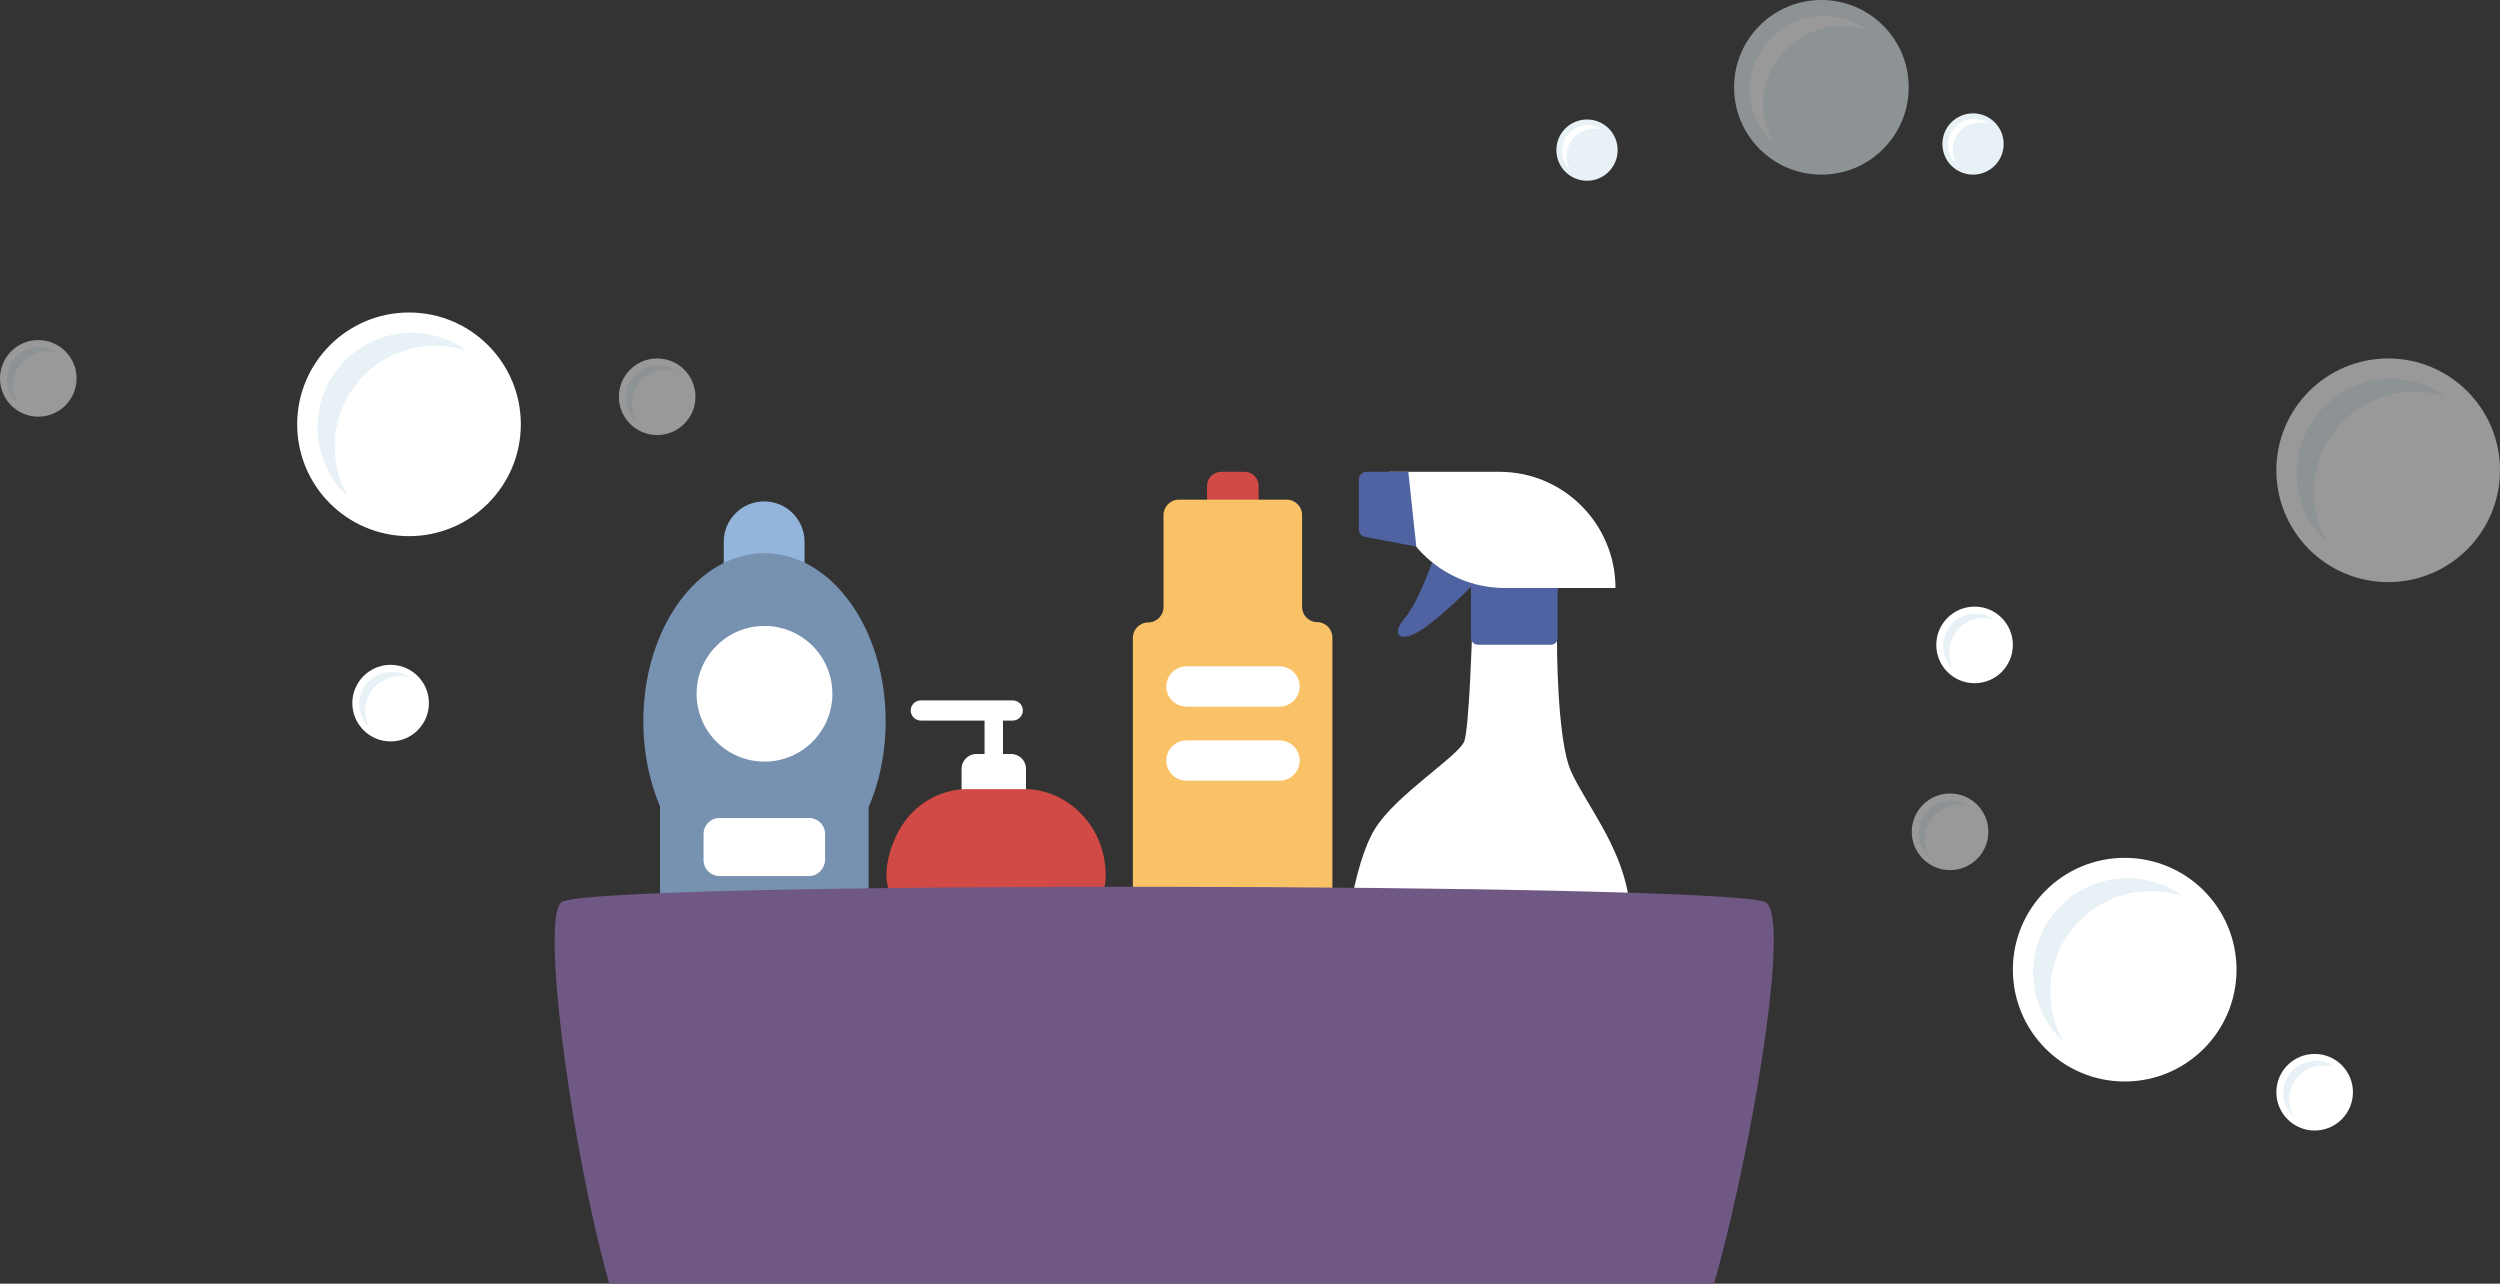 <svg width="816" height="419" viewBox="0 0 816 419" fill="none" xmlns="http://www.w3.org/2000/svg">
<rect x="0" y="0" width="816" height="419" fill="#333333" stroke="none"/>
<g clip-path="url(#clip0_101_925)">
<path d="M262.714 189.998H236.234V176.825C236.234 169.557 242.143 163.652 249.417 163.652C256.691 163.652 262.6 169.557 262.6 176.825V189.998H262.714Z" fill="#93B4DB"/>
<path d="M249.531 290.269C271.374 290.269 289.081 265.712 289.081 235.42C289.081 205.129 271.374 180.572 249.531 180.572C227.688 180.572 209.981 205.129 209.981 235.42C209.981 265.712 227.688 290.269 249.531 290.269Z" fill="#7791B1"/>
<path d="M270.442 385.771H228.506C221.232 385.771 215.436 379.866 215.436 372.712V250.183H283.512V372.712C283.512 379.866 277.716 385.771 270.442 385.771Z" fill="#7791B1"/>
<path d="M249.531 248.593C261.77 248.593 271.692 238.679 271.692 226.449C271.692 214.22 261.77 204.306 249.531 204.306C237.291 204.306 227.369 214.22 227.369 226.449C227.369 238.679 237.291 248.593 249.531 248.593Z" fill="white"/>
<path d="M264.078 285.954H234.87C232.029 285.954 229.642 283.683 229.642 280.73V272.213C229.642 269.374 231.915 266.99 234.87 266.99H264.078C266.919 266.99 269.306 269.261 269.306 272.213V280.73C269.192 283.569 266.919 285.954 264.078 285.954Z" fill="white"/>
<path d="M508.196 208.735C508.196 208.735 508.083 241.212 512.742 251.659C517.402 262.107 528.653 275.393 531.494 292.313C534.336 309.233 535.018 375.437 531.381 381.456C527.744 387.588 449.553 386.566 441.484 381.342C433.415 376.118 434.779 292.994 448.871 270.396C455.804 259.268 476.261 246.663 477.966 241.894C479.557 237.011 480.466 207.372 480.466 207.372L508.196 208.735Z" fill="white"/>
<path d="M482.284 210.438H506.264C507.401 210.438 508.424 209.53 508.424 208.281V191.247C508.424 190.111 507.514 189.089 506.264 189.089H482.284C481.148 189.089 480.125 189.998 480.125 191.247V208.281C480.125 209.416 481.148 210.438 482.284 210.438Z" fill="#4F62A1"/>
<path d="M467.851 182.503C467.851 182.503 462.85 196.811 458.645 201.581C453.758 206.918 456.713 210.665 464.669 205.101C472.624 199.537 481.375 190.225 481.375 190.225L467.851 182.503Z" fill="#4F62A1"/>
<path d="M491.263 191.928H527.29C527.29 171.034 510.356 154 489.444 154H453.418C453.304 174.895 470.238 191.928 491.263 191.928Z" fill="white"/>
<path d="M445.462 175.235L462.282 178.415L459.668 154H445.916C444.666 154 443.53 155.136 443.53 156.498V172.851C443.53 173.986 444.325 175.008 445.462 175.235Z" fill="#4F62A1"/>
<path d="M464.555 363.854C479.216 366.125 499.218 367.147 513.083 360.674C518.197 358.29 520.357 354.769 521.607 349.432C522.743 344.209 524.675 334.102 522.516 328.651C518.652 318.772 503.537 319.907 495.013 320.134C483.421 320.475 471.601 317.977 460.236 320.702C451.031 322.86 449.099 333.648 449.099 341.71C448.985 354.769 451.258 361.81 464.555 363.854Z" fill="#FED0A8"/>
<path d="M398.638 154H406.253C408.753 154 410.799 156.044 410.799 158.542V166.946H393.979V158.656C393.979 156.044 396.024 154 398.638 154Z" fill="#D24A45"/>
<path d="M425.005 198.06V168.081C425.005 165.356 422.732 163.084 420.004 163.084H384.773C382.046 163.084 379.773 165.356 379.773 168.081V198.174C379.773 200.899 377.5 203.17 374.772 203.17C372.044 203.17 369.771 205.441 369.771 208.167V314.797C369.771 317.522 372.044 319.794 374.772 319.794H429.892C432.62 319.794 434.893 317.522 434.893 314.797V208.053C434.893 205.328 432.62 203.057 429.892 203.057C427.278 203.057 425.005 200.899 425.005 198.06Z" fill="#F9C267"/>
<path d="M417.618 230.651H387.274C383.637 230.651 380.682 227.699 380.682 224.065C380.682 220.431 383.637 217.479 387.274 217.479H417.618C421.255 217.479 424.21 220.431 424.21 224.065C424.21 227.699 421.255 230.651 417.618 230.651Z" fill="white"/>
<path d="M417.618 254.839H387.274C383.637 254.839 380.682 251.887 380.682 248.253C380.682 244.619 383.637 241.667 387.274 241.667H417.618C421.255 241.667 424.21 244.619 424.21 248.253C424.21 251.887 421.255 254.839 417.618 254.839Z" fill="white"/>
<path d="M334.881 261.085H313.856V250.978C313.856 248.253 316.016 246.095 318.743 246.095H329.994C332.722 246.095 334.881 248.253 334.881 250.978V261.085Z" fill="white"/>
<path d="M334.427 257.564H315.788C307.606 257.564 299.991 261.653 295.218 268.239C289.763 275.507 284.421 293.676 297.377 296.855C297.377 297.196 297.491 297.423 297.491 297.764V303.442C293.172 303.442 289.649 307.189 289.649 311.845V377.027C289.649 381.91 293.399 385.884 297.945 385.884H352.497C357.043 385.884 360.793 381.91 360.793 377.027V311.845C360.793 307.189 357.27 303.442 352.952 303.442V297.764C352.952 297.423 352.952 297.196 353.065 296.855C353.065 297.082 358.066 294.016 358.52 293.335C360.225 291.291 360.793 289.02 360.907 286.408C361.021 281.639 359.884 276.529 357.725 272.327C353.179 263.583 344.314 257.564 334.427 257.564Z" fill="#D24A45"/>
<path d="M327.38 232.582H321.357V248.594H327.38V232.582Z" fill="white"/>
<path d="M330.563 235.194H300.559C298.741 235.194 297.263 233.718 297.263 231.901C297.263 230.084 298.741 228.607 300.559 228.607H330.563C332.381 228.607 333.859 230.084 333.859 231.901C333.859 233.718 332.381 235.194 330.563 235.194Z" fill="white"/>
<path d="M324.994 346.821C337.547 346.821 347.724 339.957 347.724 331.49C347.724 323.024 337.547 316.16 324.994 316.16C312.44 316.16 302.264 323.024 302.264 331.49C302.264 339.957 312.44 346.821 324.994 346.821Z" fill="white"/>
<path d="M548.997 444.139C538.655 448.795 224.414 449.817 210.435 444.139C196.456 438.461 173.84 301.625 183.273 294.471C192.706 287.317 564.908 288.225 576.272 294.471C587.751 300.716 559.452 439.483 548.997 444.139Z" fill="#705885"/>
<circle cx="133.5" cy="138.5" r="36.5" fill="white"/>
<path fill-rule="evenodd" clip-rule="evenodd" d="M113.587 162.059C110.815 157.241 109.23 151.654 109.23 145.697C109.23 127.546 123.944 112.832 142.095 112.832C145.727 112.832 149.22 113.421 152.486 114.508C147.41 110.815 141.161 108.636 134.403 108.636C117.411 108.636 103.636 122.411 103.636 139.403C103.636 148.367 107.47 156.436 113.587 162.059Z" fill="#E7F1F6"/>
<g opacity="0.5">
<circle cx="214.5" cy="129.5" r="12.5" fill="white"/>
<path fill-rule="evenodd" clip-rule="evenodd" d="M207.68 137.568C206.731 135.918 206.188 134.005 206.188 131.965C206.188 125.749 211.228 120.71 217.444 120.71C218.687 120.71 219.884 120.911 221.003 121.284C219.264 120.019 217.124 119.272 214.809 119.272C208.99 119.272 204.273 123.99 204.273 129.809C204.273 132.879 205.585 135.642 207.68 137.568Z" fill="#E7F1F6"/>
</g>
<circle cx="127.5" cy="229.5" r="12.5" fill="white"/>
<path fill-rule="evenodd" clip-rule="evenodd" d="M120.68 237.568C119.731 235.918 119.188 234.005 119.188 231.965C119.188 225.749 124.228 220.71 130.444 220.71C131.687 220.71 132.884 220.911 134.003 221.284C132.264 220.019 130.124 219.272 127.809 219.272C121.99 219.272 117.273 223.99 117.273 229.809C117.273 232.879 118.585 235.642 120.68 237.568Z" fill="#E7F1F6"/>
<g opacity="0.5">
<circle cx="12.5" cy="123.5" r="12.5" fill="white"/>
<path fill-rule="evenodd" clip-rule="evenodd" d="M5.68 131.568C4.731 129.918 4.188 128.005 4.188 125.965C4.188 119.749 9.228 114.71 15.444 114.71C16.687 114.71 17.884 114.911 19.003 115.284C17.264 114.019 15.124 113.272 12.809 113.272C6.99 113.272 2.273 117.99 2.273 123.809C2.273 126.879 3.585 129.642 5.68 131.568Z" fill="#E7F1F6"/>
</g>
<circle cx="693.5" cy="316.5" r="36.5" fill="white"/>
<path fill-rule="evenodd" clip-rule="evenodd" d="M673.587 340.059C670.816 335.241 669.23 329.654 669.23 323.697C669.23 305.546 683.945 290.832 702.095 290.832C705.727 290.832 709.221 291.421 712.487 292.508C707.41 288.815 701.161 286.636 694.404 286.636C677.411 286.636 663.636 300.411 663.636 317.403C663.636 326.367 667.47 334.436 673.587 340.059Z" fill="#E7F1F6"/>
<g opacity="0.5">
<circle cx="779.5" cy="153.5" r="36.5" fill="white"/>
<path fill-rule="evenodd" clip-rule="evenodd" d="M759.587 177.059C756.816 172.241 755.23 166.654 755.23 160.697C755.23 142.546 769.945 127.832 788.095 127.832C791.727 127.832 795.221 128.421 798.487 129.508C793.41 125.815 787.161 123.636 780.404 123.636C763.411 123.636 749.636 137.411 749.636 154.403C749.636 163.367 753.47 171.436 759.587 177.059Z" fill="#E7F1F6"/>
</g>
<circle cx="644.5" cy="210.5" r="12.5" fill="white"/>
<path fill-rule="evenodd" clip-rule="evenodd" d="M637.68 218.568C636.731 216.918 636.188 215.005 636.188 212.965C636.188 206.749 641.228 201.71 647.444 201.71C648.687 201.71 649.884 201.911 651.003 202.284C649.264 201.019 647.124 200.272 644.809 200.272C638.99 200.272 634.273 204.99 634.273 210.809C634.273 213.879 635.585 216.642 637.68 218.568Z" fill="#E7F1F6"/>
<circle cx="755.5" cy="356.5" r="12.5" fill="white"/>
<path fill-rule="evenodd" clip-rule="evenodd" d="M748.68 364.568C747.731 362.918 747.188 361.005 747.188 358.965C747.188 352.749 752.228 347.71 758.444 347.71C759.687 347.71 760.884 347.911 762.003 348.284C760.264 347.019 758.124 346.272 755.809 346.272C749.99 346.272 745.273 350.99 745.273 356.809C745.273 359.879 746.585 362.642 748.68 364.568Z" fill="#E7F1F6"/>
<g opacity="0.5">
<circle cx="636.5" cy="271.5" r="12.5" fill="white"/>
<path fill-rule="evenodd" clip-rule="evenodd" d="M629.68 279.568C628.731 277.918 628.188 276.005 628.188 273.965C628.188 267.749 633.228 262.71 639.444 262.71C640.687 262.71 641.884 262.911 643.003 263.284C641.264 262.019 639.124 261.272 636.809 261.272C630.99 261.272 626.273 265.99 626.273 271.809C626.273 274.879 627.585 277.642 629.68 279.568Z" fill="#E7F1F6"/>
</g>
<g opacity="0.5">
<circle cx="594.5" cy="28.5" r="28.5" fill="#E7F1F6"/>
<path fill-rule="evenodd" clip-rule="evenodd" d="M578.952 46.896C576.788 43.134 575.55 38.771 575.55 34.12C575.55 19.947 587.039 8.458 601.211 8.458C604.047 8.458 606.774 8.918 609.324 9.767C605.361 6.883 600.482 5.182 595.205 5.182C581.938 5.182 571.182 15.938 571.182 29.206C571.182 36.205 574.175 42.505 578.952 46.896Z" fill="white"/>
</g>
<circle cx="644" cy="47" r="10" fill="#E7F1F6"/>
<path fill-rule="evenodd" clip-rule="evenodd" d="M638.544 53.454C637.785 52.134 637.351 50.604 637.351 48.972C637.351 43.999 641.382 39.968 646.355 39.968C647.35 39.968 648.308 40.129 649.203 40.428C647.812 39.415 646.1 38.818 644.247 38.818C639.592 38.818 635.818 42.592 635.818 47.247C635.818 49.703 636.868 51.913 638.544 53.454Z" fill="white"/>
<circle cx="518" cy="49" r="10" fill="#E7F1F6"/>
<path fill-rule="evenodd" clip-rule="evenodd" d="M512.544 55.454C511.785 54.134 511.351 52.604 511.351 50.972C511.351 45.999 515.382 41.968 520.355 41.968C521.35 41.968 522.308 42.129 523.203 42.428C521.812 41.415 520.1 40.818 518.247 40.818C513.592 40.818 509.818 44.592 509.818 49.247C509.818 51.703 510.868 53.913 512.544 55.454Z" fill="white"/>
</g>
<defs>
<clipPath id="clip0_101_925">
<rect width="816" height="419" fill="white"/>
</clipPath>
</defs>
</svg>
